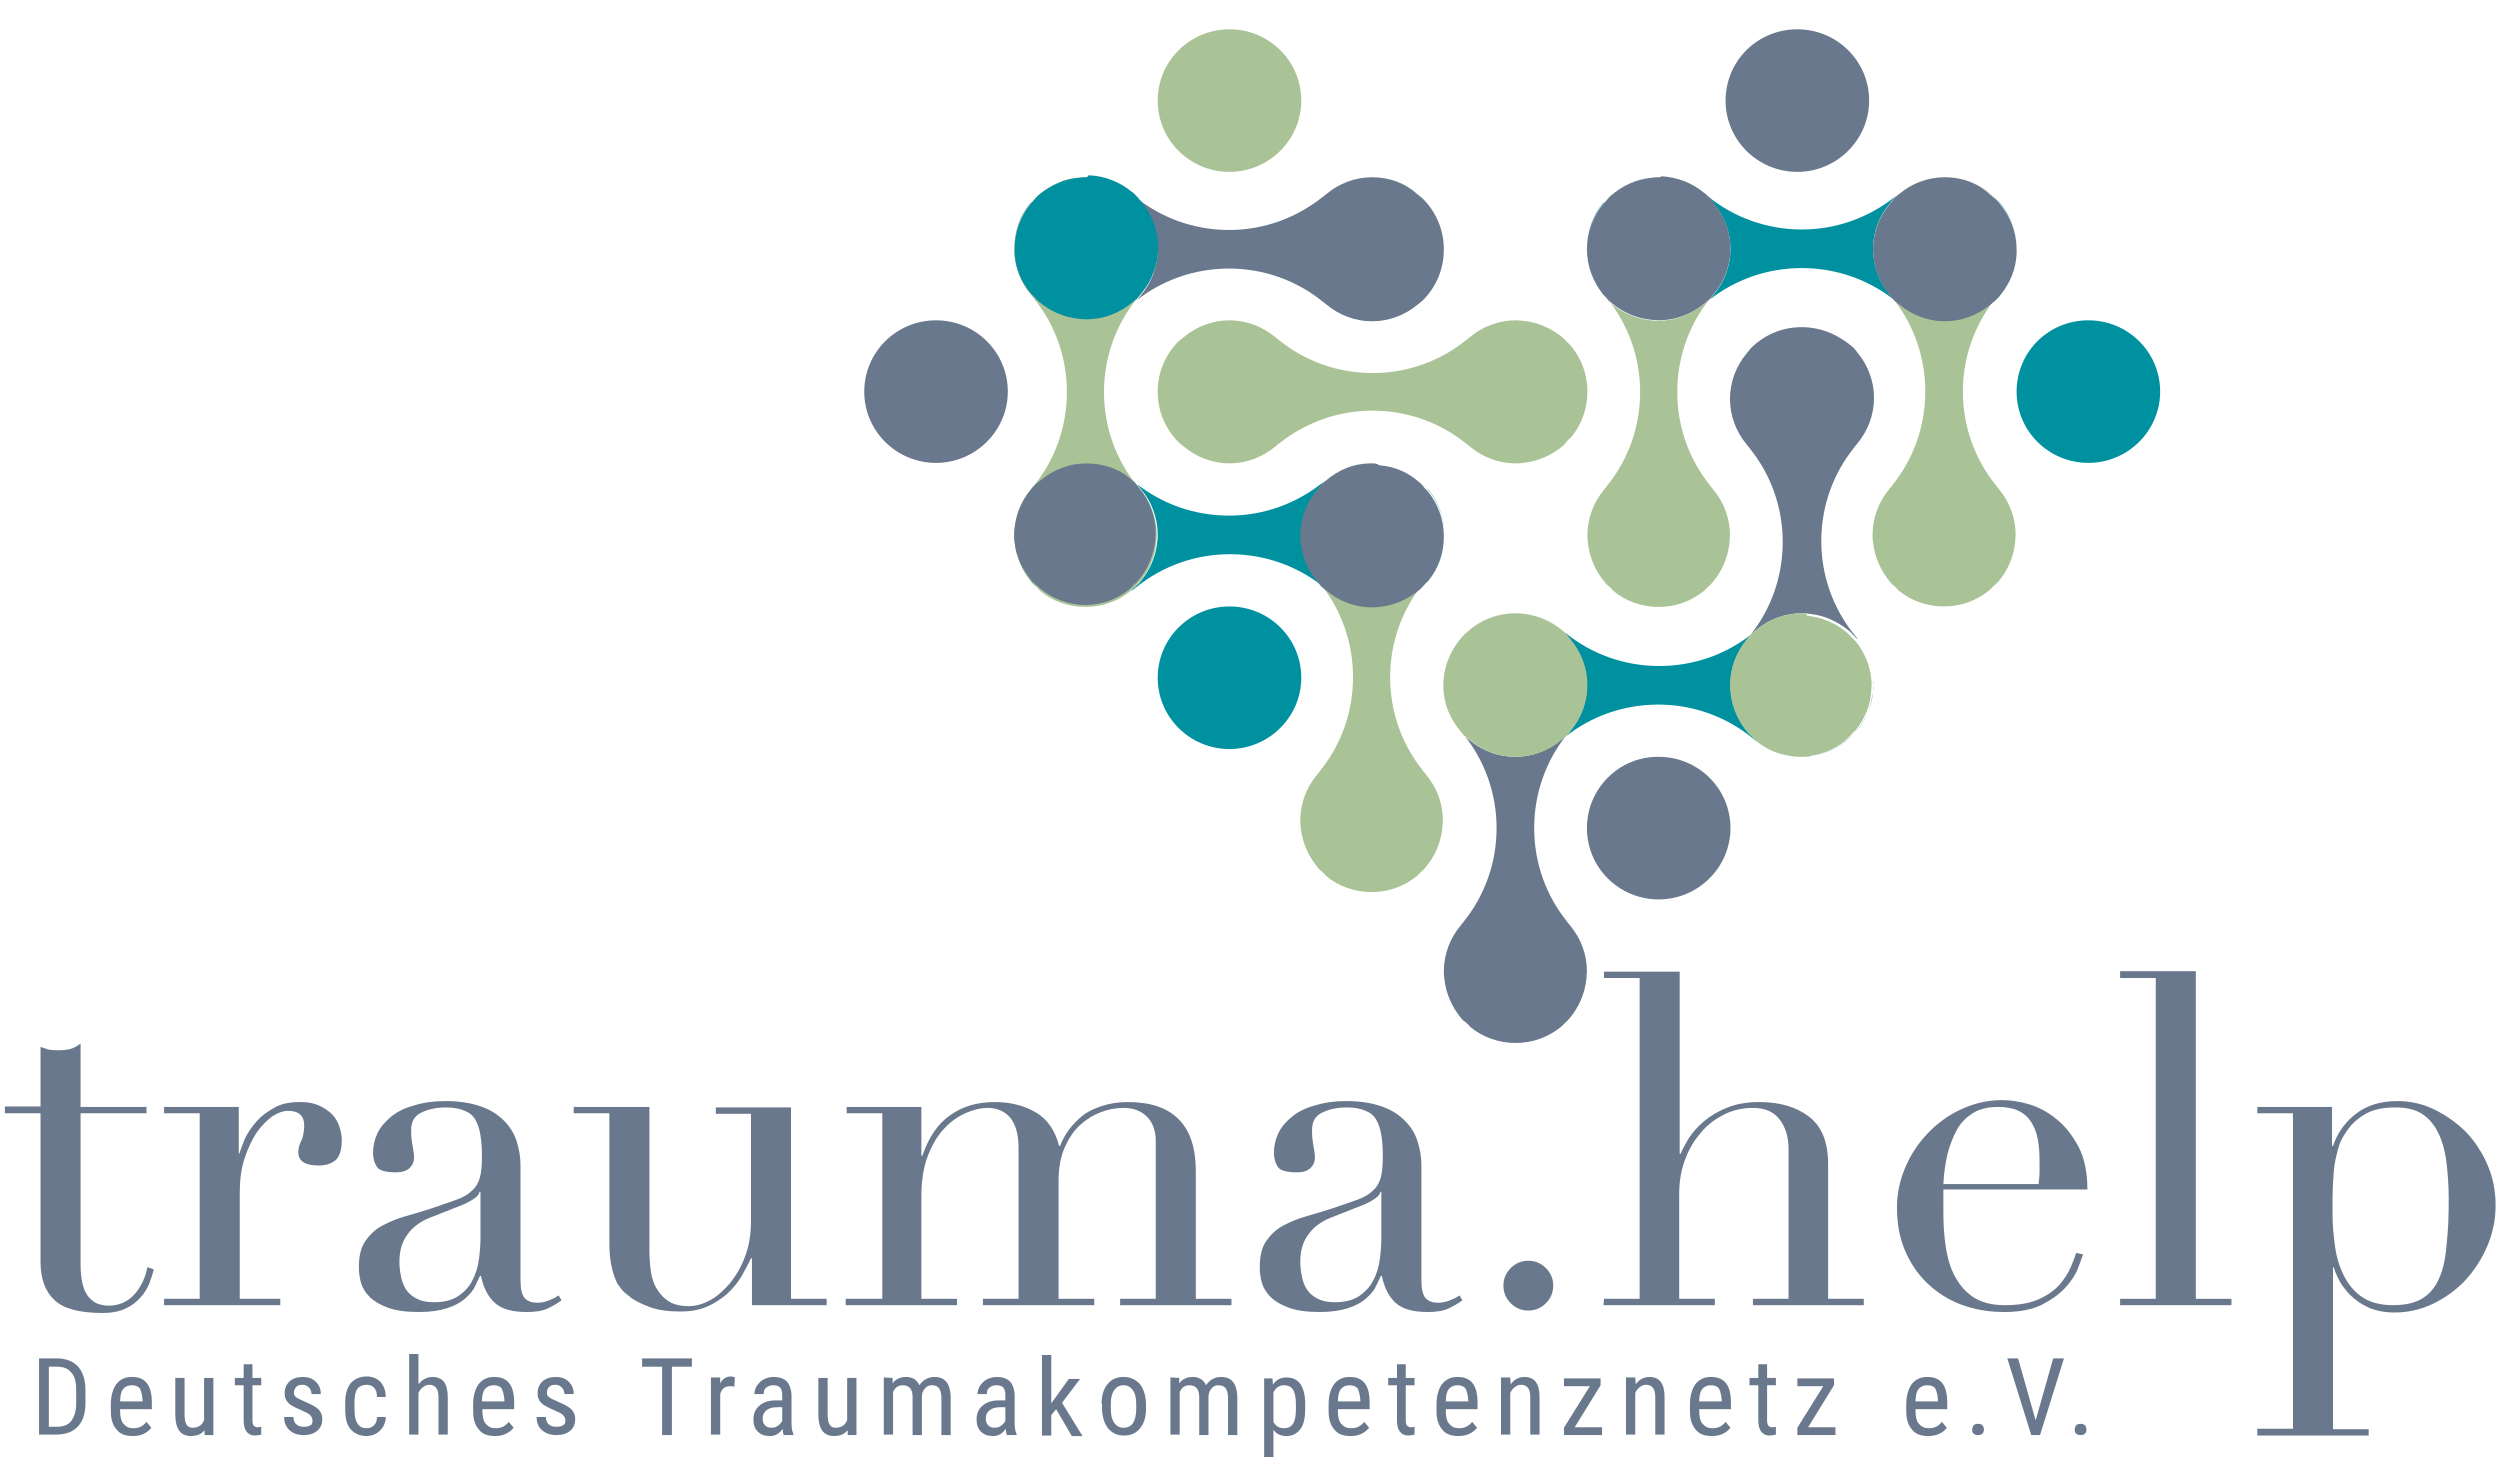 <?xml version="1.0" encoding="utf-8"?>
<!-- Generator: Adobe Illustrator 25.0.0, SVG Export Plug-In . SVG Version: 6.00 Build 0)  -->
<svg version="1.1" id="Ebene_1" xmlns="http://www.w3.org/2000/svg" xmlns:xlink="http://www.w3.org/1999/xlink" x="0px" y="0px"
	 viewBox="0 0 512 300" style="enable-background:new 0 0 512 300;" xml:space="preserve">
<style type="text/css">
	.st0{fill:#69788C;}
	.st1{fill:#AAC396;}
	.st2{fill:#0091A0;}
</style>
<g id="Wortmarke">
	<g>
		<path class="st0" d="M1,226.6h7.3v-12.2c0.5,0.2,1,0.3,1.4,0.5c0.4,0.1,1.2,0.2,2.3,0.2c0.9,0,1.8-0.1,2.5-0.3s1.4-0.6,2-1.1v13
			H30v1.3H16.5v31c0,1.8,0.2,3.2,0.5,4.3c0.3,1.1,0.8,2,1.4,2.6s1.2,1,1.9,1.2c0.7,0.2,1.3,0.3,1.9,0.3c2.2,0,4-0.8,5.4-2.4
			s2.2-3.5,2.6-5.5l1.3,0.5c-0.2,0.8-0.5,1.7-0.9,2.8c-0.4,1-1,2-1.8,2.9s-1.8,1.7-3.1,2.3c-1.3,0.6-2.8,0.9-4.7,0.9
			c-4.7,0-8.1-0.9-9.9-2.7c-1.9-1.8-2.8-4.4-2.8-7.8V228H1V226.6z"/>
		<path class="st0" d="M33.6,266h7.3v-38h-7.3v-1.3h15.3v9.6H49c0.3-0.9,0.7-2,1.2-3.2c0.6-1.2,1.4-2.4,2.4-3.5s2.2-2,3.7-2.8
			c1.4-0.8,3.1-1.1,5.2-1.1c1.5,0,2.7,0.2,3.8,0.7s2,1.1,2.7,1.8s1.2,1.6,1.5,2.5s0.5,1.9,0.5,2.8c0,2.1-0.5,3.5-1.4,4.2
			s-2.1,1-3.3,1c-2.8,0-4.2-0.9-4.2-2.7c0-0.6,0.1-1,0.2-1.4c0.1-0.3,0.3-0.7,0.4-1c0.2-0.3,0.3-0.7,0.4-1.2
			c0.1-0.4,0.2-1.1,0.2-1.9c0-2-1.1-3-3.3-3c-1,0-2.1,0.4-3.2,1.1c-1.1,0.8-2.2,1.9-3.2,3.3c-1,1.5-1.8,3.2-2.5,5.3s-1,4.4-1,7.1
			V266h8.3v1.3H33.6V266z"/>
		<path class="st0" d="M98.4,244.1h-0.2c-0.1,0.8-1.2,1.6-3.1,2.5l-7.1,2.8c-2,0.8-3.6,2-4.6,3.5c-1.1,1.5-1.6,3.3-1.6,5.5
			c0,0.9,0.1,1.9,0.3,2.9c0.2,1,0.5,1.9,1,2.7c0.5,0.8,1.2,1.4,2.1,1.9s2.1,0.8,3.6,0.8c2.1,0,3.8-0.4,5.1-1.3
			c1.3-0.9,2.3-2,2.9-3.3c0.7-1.3,1.1-2.8,1.3-4.3c0.2-1.5,0.3-3,0.3-4.2L98.4,244.1L98.4,244.1z M115,266.3
			c-0.8,0.6-1.8,1.2-2.9,1.7s-2.5,0.7-4.2,0.7c-3,0-5.2-0.6-6.6-1.9s-2.3-3.1-2.8-5.5h-0.2c-0.3,0.6-0.6,1.3-1,2.1
			c-0.4,0.9-1.1,1.7-2,2.5s-2.1,1.5-3.7,2c-1.5,0.5-3.4,0.8-5.8,0.8c-2.7,0-4.8-0.3-6.4-0.9s-2.8-1.3-3.7-2.2
			c-0.9-0.9-1.5-1.9-1.8-3s-0.4-2.1-0.4-3.1c0-2.2,0.4-4,1.3-5.3s2-2.4,3.5-3.2s3-1.4,4.7-1.9s3.5-1,5.3-1.6
			c2.1-0.7,3.8-1.3,5.2-1.8c1.4-0.5,2.4-1.1,3.2-1.9c0.8-0.7,1.3-1.6,1.6-2.7c0.3-1.1,0.4-2.6,0.4-4.5c0-1.5-0.1-2.9-0.3-4.1
			c-0.2-1.2-0.5-2.2-1-3.1c-0.5-0.9-1.2-1.5-2.2-1.9c-0.9-0.4-2.2-0.7-3.8-0.7c-2.1,0-3.8,0.4-5.2,1.1c-1.4,0.7-2,1.9-2,3.6
			c0,1.1,0.1,2.1,0.3,3.2c0.2,1,0.3,1.8,0.3,2.3c0,0.9-0.3,1.6-0.9,2.2c-0.6,0.6-1.6,0.9-2.8,0.9c-2.1,0-3.4-0.4-3.9-1.1
			c-0.5-0.8-0.8-1.7-0.8-2.9c0-1.4,0.3-2.7,0.9-4s1.6-2.4,2.8-3.4c1.2-1,2.8-1.8,4.7-2.3c1.9-0.6,4-0.9,6.4-0.9
			c2.9,0,5.3,0.4,7.3,1.1c2,0.7,3.5,1.7,4.7,2.9s2.1,2.6,2.6,4.2c0.5,1.6,0.8,3.2,0.8,4.9v23.6c0,1.8,0.3,3.1,0.9,3.7
			s1.4,0.9,2.5,0.9c0.7,0,1.4-0.1,2.2-0.4c0.8-0.3,1.5-0.6,2.2-1.1L115,266.3z"/>
		<path class="st0" d="M169.3,267.3H154v-9.6h-0.2c-0.6,1.3-1.3,2.5-2,3.8c-0.8,1.3-1.8,2.5-2.9,3.5c-1.2,1-2.5,1.9-4.1,2.6
			s-3.4,1-5.5,1c-2.5,0-4.6-0.3-6.2-0.9c-1.6-0.6-2.8-1.2-3.7-1.8c-0.4-0.3-0.9-0.7-1.5-1.2c-0.5-0.5-1-1.1-1.5-1.9
			c-0.4-0.8-0.8-1.9-1.1-3.2c-0.3-1.3-0.5-2.9-0.5-4.8V228h-7.3v-1.3H133v29.1c0,1.6,0.1,3.2,0.3,4.6s0.6,2.6,1.3,3.7
			c0.6,1,1.5,1.9,2.5,2.5s2.3,0.9,4,0.9c1.4,0,2.8-0.4,4.3-1.2c1.5-0.8,2.8-2,4.1-3.5c1.2-1.5,2.3-3.3,3.1-5.5
			c0.8-2.1,1.2-4.5,1.2-7.2v-22h-7.2v-1.3H162V266h7.3V267.3z"/>
		<path class="st0" d="M173.4,266h7.3v-38h-7.3v-1.3h15.3v10h0.2c1.3-3.8,3.2-6.6,5.7-8.3c2.5-1.8,5.5-2.7,9.1-2.7
			c3.2,0,6,0.7,8.4,2.1c2.4,1.4,4,3.7,4.8,6.9h0.2c0.4-1.1,1-2.2,1.8-3.3s1.7-2,2.8-2.9s2.5-1.5,4-2s3.3-0.8,5.3-0.8
			c9.2,0,13.9,4.7,13.9,14.1V266h7.3v1.3h-22.8V266h7.3v-32.3c0-2.1-0.6-3.8-1.8-5s-2.8-1.8-4.8-1.8c-1.6,0-3.2,0.3-4.7,0.9
			c-1.6,0.6-3,1.5-4.3,2.7s-2.3,2.8-3.1,4.6c-0.8,1.9-1.2,4.1-1.2,6.6V266h7.3v1.3h-22.8V266h7.3v-30.9c0-2.8-0.6-4.8-1.7-6.2
			c-1.1-1.3-2.7-2-4.6-2c-1.3,0-2.8,0.3-4.4,1c-1.6,0.7-3.1,1.7-4.4,3.1c-1.4,1.4-2.5,3.3-3.4,5.5c-0.9,2.3-1.4,5.1-1.4,8.3V266h7.3
			v1.3h-22.8V266H173.4z"/>
		<path class="st0" d="M282.9,244.1h-0.2c-0.1,0.8-1.2,1.6-3.1,2.5l-7.1,2.8c-2,0.8-3.6,2-4.6,3.5c-1.1,1.5-1.6,3.3-1.6,5.5
			c0,0.9,0.1,1.9,0.3,2.9c0.2,1,0.5,1.9,1,2.7c0.5,0.8,1.2,1.4,2.1,1.9s2.1,0.8,3.6,0.8c2.1,0,3.8-0.4,5.1-1.3
			c1.3-0.9,2.3-2,2.9-3.3c0.7-1.3,1.1-2.8,1.3-4.3c0.2-1.5,0.3-3,0.3-4.2L282.9,244.1L282.9,244.1z M299.5,266.3
			c-0.8,0.6-1.8,1.2-2.9,1.7s-2.5,0.7-4.2,0.7c-3,0-5.2-0.6-6.6-1.9s-2.3-3.1-2.8-5.5h-0.2c-0.3,0.6-0.6,1.3-1,2.1
			c-0.4,0.9-1.1,1.7-2,2.5s-2.1,1.5-3.7,2c-1.5,0.5-3.5,0.8-5.8,0.8c-2.7,0-4.8-0.3-6.4-0.9s-2.8-1.3-3.7-2.2
			c-0.9-0.9-1.5-1.9-1.8-3s-0.4-2.1-0.4-3.1c0-2.2,0.4-4,1.3-5.3s2-2.4,3.5-3.2s3-1.4,4.7-1.9s3.5-1,5.3-1.6
			c2.1-0.7,3.8-1.3,5.2-1.8c1.4-0.5,2.4-1.1,3.2-1.9c0.8-0.7,1.3-1.6,1.6-2.7c0.3-1.1,0.4-2.6,0.4-4.5c0-1.5-0.1-2.9-0.3-4.1
			c-0.2-1.2-0.5-2.2-1-3.1c-0.5-0.9-1.2-1.5-2.2-1.9c-0.9-0.4-2.2-0.7-3.8-0.7c-2.1,0-3.8,0.4-5.2,1.1c-1.4,0.7-2,1.9-2,3.6
			c0,1.1,0.1,2.1,0.3,3.2c0.2,1,0.3,1.8,0.3,2.3c0,0.9-0.3,1.6-0.9,2.2c-0.6,0.6-1.5,0.9-2.8,0.9c-2.1,0-3.4-0.4-3.9-1.1
			c-0.5-0.8-0.8-1.7-0.8-2.9c0-1.4,0.3-2.7,0.9-4s1.6-2.4,2.8-3.4c1.2-1,2.8-1.8,4.7-2.3c1.9-0.6,4-0.9,6.4-0.9
			c2.9,0,5.3,0.4,7.3,1.1c2,0.7,3.5,1.7,4.7,2.9s2.1,2.6,2.6,4.2c0.5,1.6,0.8,3.2,0.8,4.9v23.6c0,1.8,0.3,3.1,0.9,3.7
			s1.4,0.9,2.5,0.9c0.7,0,1.4-0.1,2.2-0.4c0.8-0.3,1.5-0.6,2.2-1.1L299.5,266.3z"/>
		<path class="st0" d="M307.9,263.3c0-1.4,0.5-2.6,1.5-3.6s2.2-1.5,3.6-1.5s2.6,0.5,3.6,1.5s1.5,2.2,1.5,3.6s-0.5,2.6-1.5,3.6
			s-2.2,1.5-3.6,1.5s-2.6-0.5-3.6-1.5S307.9,264.7,307.9,263.3"/>
		<path class="st0" d="M328.5,266h7.3v-65.7h-7.3V199H344v37.3h0.2c0.3-0.8,0.9-1.9,1.6-3.1c0.8-1.2,1.8-2.4,3.1-3.5
			c1.3-1.1,2.9-2.1,4.7-2.8c1.9-0.8,4.1-1.2,6.7-1.2c4.2,0,7.6,1,10.2,3s3.9,5.2,3.9,9.7V266h7.3v1.3H359V266h7.3v-30.6
			c0-2.5-0.6-4.5-1.8-6.1c-1.2-1.6-3-2.4-5.5-2.4c-2,0-4,0.4-5.8,1.3c-1.8,0.9-3.5,2.1-4.8,3.7c-1.4,1.6-2.5,3.4-3.3,5.6
			c-0.8,2.1-1.2,4.5-1.2,7V266h7.3v1.3h-22.8L328.5,266L328.5,266z"/>
		<path class="st0" d="M417.5,242.5c0.1-0.9,0.2-1.7,0.2-2.5v-2.4c0-2.1-0.2-3.9-0.6-5.3c-0.4-1.4-1-2.5-1.7-3.3s-1.6-1.4-2.7-1.8
			c-1-0.3-2.2-0.5-3.4-0.5c-2.2,0-3.9,0.4-5.3,1.3c-1.4,0.9-2.5,2-3.3,3.5s-1.4,3.1-1.9,5c-0.4,1.9-0.7,3.9-0.8,6H417.5z M398,243.8
			c0,0.6,0,1.3,0,1.9c0,0.7,0,1.5,0,2.5c0,2.1,0.1,4.3,0.4,6.5c0.3,2.3,0.8,4.3,1.7,6.2c0.9,1.8,2.1,3.4,3.8,4.6
			c1.7,1.2,3.9,1.8,6.7,1.8c2.8,0,5.1-0.4,6.9-1.2c1.8-0.8,3.2-1.8,4.3-3c1-1.2,1.8-2.4,2.3-3.6s0.9-2.2,1.1-2.9l1.4,0.3
			c-0.2,0.7-0.6,1.7-1.1,3s-1.4,2.6-2.6,3.9s-2.8,2.4-4.7,3.4c-2,1-4.6,1.5-7.7,1.5c-3.2,0-6.1-0.5-8.8-1.5c-2.7-1-5-2.5-7-4.4
			s-3.5-4.2-4.6-6.8c-1.1-2.6-1.6-5.5-1.6-8.8c0-2.8,0.6-5.5,1.7-8.1s2.6-4.9,4.6-7c1.9-2,4.2-3.7,6.8-4.9c2.6-1.2,5.4-1.9,8.4-1.9
			c1.8,0,3.7,0.3,5.7,0.9c2,0.6,3.9,1.7,5.6,3.1c1.7,1.4,3.2,3.3,4.4,5.6c1.2,2.3,1.8,5.3,1.8,8.7H398V243.8z"/>
		<polygon class="st0" points="434.2,266 441.5,266 441.5,200.3 434.2,200.3 434.2,198.9 449.7,198.9 449.7,266 457,266 457,267.3 
			434.2,267.3 		"/>
		<g>
			<path class="st0" d="M501.5,245.6c0-2.9-0.2-5.5-0.5-7.8s-0.9-4.3-1.7-5.9c-0.8-1.6-1.9-2.9-3.3-3.8c-1.4-0.9-3.2-1.3-5.5-1.3
				s-4.3,0.4-5.8,1.2s-2.8,1.9-3.7,3.1c-0.7,0.9-1.2,1.8-1.7,2.8c-0.4,1-0.7,2.2-1,3.6c-0.3,1.4-0.4,3-0.5,4.8s-0.1,3.9-0.1,6.4
				c0,2.1,0.2,4.2,0.5,6.5c0.3,2.2,0.9,4.2,1.8,6s2.1,3.3,3.7,4.4s3.7,1.7,6.4,1.7c2.6,0,4.7-0.5,6.2-1.5s2.7-2.5,3.4-4.4
				c0.8-1.9,1.2-4.2,1.4-6.9C501.4,251.9,501.5,248.9,501.5,245.6 M462.3,292.6h7.3V228h-7.3v-1.3h15.3v8h0.2
				c0.9-2.7,2.5-4.9,4.7-6.6c2.2-1.7,5-2.6,8.5-2.6c2.7,0,5.3,0.6,7.7,1.8c2.4,1.2,4.5,2.7,6.4,4.6c1.8,1.9,3.3,4.2,4.4,6.8
				s1.6,5.3,1.6,8.2s-0.6,5.7-1.7,8.3c-1.1,2.6-2.6,4.9-4.5,7c-1.9,2-4.1,3.6-6.6,4.8c-2.5,1.2-5.1,1.8-7.9,1.8
				c-2.1,0-4-0.4-5.5-1.1s-2.7-1.6-3.7-2.6c-0.9-1-1.7-2-2.2-3s-0.9-1.9-1-2.5h-0.2v33.1h7.3v1.3h-22.8L462.3,292.6L462.3,292.6z"/>
		</g>
		<g>
			<path class="st0" d="M8,293.9v-15.7h3.7c1.8,0,3.3,0.6,4.3,1.7s1.5,2.8,1.5,4.8v2.6c0,2.1-0.5,3.7-1.5,4.8s-2.5,1.7-4.5,1.7H8
				V293.9z M10,279.9v12.3h1.6c1.4,0,2.4-0.4,3-1.2c0.6-0.8,1-2,1-3.5v-2.8c0-1.7-0.3-2.9-1-3.6c-0.6-0.8-1.6-1.2-2.9-1.2L10,279.9
				L10,279.9z"/>
			<path class="st0" d="M27.2,294.1c-1.5,0-2.6-0.4-3.3-1.3c-0.8-0.9-1.2-2.1-1.2-3.8v-1.4c0-1.7,0.4-3.1,1.1-4.1
				c0.8-1,1.8-1.5,3.2-1.5c1.4,0,2.4,0.4,3.1,1.3s1,2.2,1,4.1v1.2h-6.5v0.3c0,1.2,0.2,2.2,0.7,2.7c0.5,0.6,1.1,0.9,2,0.9
				c0.6,0,1.1-0.1,1.5-0.3c0.4-0.2,0.8-0.5,1.2-1l1,1.2C30.1,293.5,28.9,294.1,27.2,294.1z M27,283.7c-0.8,0-1.4,0.3-1.8,0.8
				s-0.6,1.4-0.6,2.5h4.6v-0.3c-0.1-1.1-0.3-1.9-0.6-2.4C28.2,283.9,27.7,283.7,27,283.7z"/>
			<path class="st0" d="M41.9,292.9c-0.6,0.8-1.6,1.2-2.8,1.2c-1.1,0-1.9-0.4-2.4-1.1s-0.8-1.8-0.8-3.2v-7.6h1.9v7.5
				c0,1.8,0.5,2.7,1.6,2.7c1.2,0,2-0.5,2.4-1.6v-8.6h1.9v11.7h-1.8L41.9,292.9z"/>
			<path class="st0" d="M51.7,279.4v2.8h1.8v1.5h-1.8v7.2c0,0.5,0.1,0.8,0.2,1c0.2,0.2,0.4,0.4,0.8,0.4c0.3,0,0.5,0,0.8-0.1v1.6
				c-0.4,0.1-0.9,0.2-1.3,0.2c-0.8,0-1.3-0.3-1.7-0.8s-0.6-1.3-0.6-2.3v-7.2h-1.8v-1.5h1.8v-2.8L51.7,279.4L51.7,279.4z"/>
			<path class="st0" d="M64,290.9c0-0.4-0.2-0.8-0.5-1.1c-0.3-0.3-0.9-0.6-1.8-1c-1-0.4-1.7-0.8-2.2-1.1c-0.4-0.3-0.7-0.6-0.9-1
				s-0.3-0.8-0.3-1.4c0-0.9,0.3-1.7,1-2.4c0.7-0.6,1.6-0.9,2.7-0.9c1.1,0,2,0.3,2.7,1s1,1.5,1,2.5h-1.9c0-0.5-0.2-1-0.5-1.3
				c-0.4-0.4-0.8-0.6-1.3-0.6c-0.6,0-1,0.1-1.3,0.4s-0.5,0.7-0.5,1.2c0,0.4,0.1,0.7,0.4,0.9c0.2,0.2,0.8,0.5,1.7,0.9
				c1.4,0.6,2.4,1.1,2.9,1.6s0.8,1.2,0.8,2c0,1-0.3,1.8-1,2.4s-1.6,0.9-2.8,0.9s-2.2-0.3-2.9-1c-0.8-0.7-1.1-1.6-1.1-2.7h1.9
				c0,0.6,0.2,1.2,0.6,1.5c0.4,0.4,0.9,0.5,1.6,0.5c0.6,0,1.1-0.1,1.4-0.4C63.9,291.8,64,291.4,64,290.9z"/>
			<path class="st0" d="M75.1,292.5c0.6,0,1.1-0.2,1.5-0.6s0.6-0.9,0.6-1.7H79c0,1.1-0.4,2-1.2,2.8c-0.7,0.7-1.7,1.1-2.7,1.1
				c-1.4,0-2.5-0.5-3.3-1.4s-1.1-2.3-1.1-4.1v-1.3c0-1.8,0.4-3.1,1.1-4c0.8-0.9,1.9-1.4,3.3-1.4c1.2,0,2.1,0.4,2.8,1.1
				c0.7,0.8,1.1,1.8,1.1,3.1h-1.8c0-0.9-0.2-1.5-0.6-1.9s-0.9-0.6-1.5-0.6c-0.8,0-1.5,0.3-1.9,0.8c-0.4,0.6-0.6,1.5-0.6,2.7v1.5
				c0,1.4,0.2,2.3,0.6,2.9C73.6,292.2,74.2,292.5,75.1,292.5z"/>
			<path class="st0" d="M85.8,283.4c0.7-0.9,1.7-1.4,2.8-1.4c2.1,0,3.1,1.4,3.1,4.1v7.7h-1.9v-7.7c0-0.9-0.2-1.6-0.5-1.9
				c-0.3-0.4-0.8-0.6-1.4-0.6c-0.5,0-0.9,0.2-1.3,0.5s-0.7,0.7-0.9,1.2v8.5h-1.9v-16.5h1.9v6.1H85.8z"/>
			<path class="st0" d="M101.4,294.1c-1.5,0-2.6-0.4-3.3-1.3c-0.8-0.9-1.2-2.1-1.2-3.8v-1.4c0-1.7,0.4-3.1,1.1-4.1
				c0.8-1,1.8-1.5,3.2-1.5c1.4,0,2.4,0.4,3.1,1.3s1,2.2,1,4.1v1.2h-6.5v0.3c0,1.2,0.2,2.2,0.7,2.7c0.5,0.6,1.1,0.9,2,0.9
				c0.6,0,1.1-0.1,1.5-0.3c0.4-0.2,0.8-0.5,1.2-1l1,1.2C104.3,293.5,103,294.1,101.4,294.1z M101.1,283.7c-0.8,0-1.4,0.3-1.8,0.8
				s-0.6,1.4-0.6,2.5h4.6v-0.3c-0.1-1.1-0.3-1.9-0.6-2.4C102.4,283.9,101.8,283.7,101.1,283.7z"/>
			<path class="st0" d="M115.8,290.9c0-0.4-0.2-0.8-0.5-1.1c-0.3-0.3-0.9-0.6-1.8-1c-1-0.4-1.7-0.8-2.2-1.1c-0.4-0.3-0.7-0.6-0.9-1
				c-0.2-0.4-0.3-0.8-0.3-1.4c0-0.9,0.3-1.7,1-2.4c0.7-0.6,1.6-0.9,2.7-0.9s2,0.3,2.7,1s1,1.5,1,2.5h-1.9c0-0.5-0.2-1-0.5-1.3
				c-0.4-0.4-0.8-0.6-1.3-0.6c-0.6,0-1,0.1-1.3,0.4s-0.5,0.7-0.5,1.2c0,0.4,0.1,0.7,0.4,0.9c0.2,0.2,0.8,0.5,1.7,0.9
				c1.4,0.6,2.4,1.1,2.9,1.6s0.8,1.2,0.8,2c0,1-0.3,1.8-1,2.4s-1.6,0.9-2.8,0.9c-1.2,0-2.2-0.3-3-1s-1.1-1.6-1.1-2.7h1.9
				c0,0.6,0.2,1.2,0.6,1.5c0.4,0.4,0.9,0.5,1.6,0.5c0.6,0,1.1-0.1,1.4-0.4C115.6,291.8,115.8,291.4,115.8,290.9z"/>
			<path class="st0" d="M141.7,279.9h-4.1v14h-2v-14h-4.1v-1.7h10.2L141.7,279.9L141.7,279.9z"/>
			<path class="st0" d="M150.4,284c-0.3-0.1-0.6-0.1-0.9-0.1c-1,0-1.7,0.5-2,1.6v8.3h-1.9v-11.7h1.9v1.2c0.5-0.9,1.2-1.4,2.2-1.4
				c0.3,0,0.6,0.1,0.8,0.2L150.4,284z"/>
			<path class="st0" d="M160.5,293.9c-0.1-0.3-0.2-0.7-0.2-1.3c-0.7,1-1.5,1.5-2.6,1.5s-1.9-0.3-2.5-0.9s-0.9-1.4-0.9-2.5
				c0-1.2,0.4-2.1,1.2-2.8c0.8-0.7,1.9-1.1,3.3-1.1h1.4v-1.2c0-0.7-0.2-1.2-0.5-1.5s-0.8-0.4-1.4-0.4c-0.6,0-1,0.2-1.4,0.5
				s-0.5,0.8-0.5,1.3h-1.9c0-0.6,0.2-1.2,0.5-1.7c0.4-0.5,0.8-1,1.4-1.3c0.6-0.3,1.3-0.5,2-0.5c1.2,0,2.1,0.3,2.7,0.9
				c0.6,0.6,0.9,1.5,1,2.6v5.9c0,0.9,0.1,1.7,0.4,2.3v0.2H160.5z M158,292.4c0.5,0,0.9-0.1,1.3-0.4c0.4-0.3,0.7-0.6,0.9-1v-2.8h-1.1
				c-0.9,0-1.6,0.2-2.1,0.6s-0.8,0.9-0.8,1.6s0.1,1.1,0.4,1.4C156.9,292.2,157.3,292.4,158,292.4z"/>
			<path class="st0" d="M173.6,292.9c-0.6,0.8-1.6,1.2-2.8,1.2c-1.1,0-1.9-0.4-2.4-1.1s-0.8-1.8-0.8-3.2v-7.6h1.9v7.5
				c0,1.8,0.5,2.7,1.6,2.7c1.2,0,2-0.5,2.4-1.6v-8.6h1.9v11.7h-1.8L173.6,292.9z"/>
			<path class="st0" d="M182.8,282.2v1.1c0.7-0.9,1.6-1.3,2.8-1.3c1.3,0,2.2,0.6,2.7,1.7c0.7-1.1,1.8-1.7,3.1-1.7
				c2.1,0,3.2,1.3,3.3,4v7.9h-1.9v-7.7c0-0.8-0.2-1.5-0.5-1.9s-0.8-0.6-1.5-0.6c-0.6,0-1,0.2-1.4,0.7c-0.4,0.4-0.6,1-0.6,1.7v7.8
				h-1.9v-7.8c0-1.6-0.7-2.4-2-2.4c-1,0-1.6,0.5-2,1.4v8.7H181v-11.7L182.8,282.2L182.8,282.2z"/>
			<path class="st0" d="M206.2,293.9c-0.1-0.3-0.2-0.7-0.2-1.3c-0.7,1-1.5,1.5-2.6,1.5s-1.9-0.3-2.5-0.9s-0.9-1.4-0.9-2.5
				c0-1.2,0.4-2.1,1.2-2.8c0.8-0.7,1.9-1.1,3.3-1.1h1.4v-1.2c0-0.7-0.2-1.2-0.5-1.5s-0.8-0.4-1.4-0.4c-0.6,0-1,0.2-1.4,0.5
				s-0.5,0.8-0.5,1.3h-1.9c0-0.6,0.2-1.2,0.5-1.7c0.4-0.5,0.8-1,1.4-1.3c0.6-0.3,1.3-0.5,2-0.5c1.2,0,2.1,0.3,2.7,0.9
				c0.6,0.6,0.9,1.5,1,2.6v5.9c0,0.9,0.1,1.7,0.4,2.3v0.2H206.2z M203.7,292.4c0.5,0,0.9-0.1,1.3-0.4c0.4-0.3,0.7-0.6,0.9-1v-2.8
				h-1.1c-0.9,0-1.6,0.2-2.1,0.6s-0.8,0.9-0.8,1.6s0.1,1.1,0.4,1.4C202.6,292.2,203,292.4,203.7,292.4z"/>
			<path class="st0" d="M216.3,288.6l-1,1.2v4.2h-1.9v-16.5h1.9v9.9l3.6-5h2.3l-3.7,4.9l4.2,6.8h-2.2L216.3,288.6z"/>
			<path class="st0" d="M225.6,287.5c0-1.7,0.4-3,1.2-4s1.9-1.5,3.3-1.5c1.4,0,2.4,0.5,3.3,1.4c0.8,1,1.2,2.3,1.3,3.9v1.2
				c0,1.7-0.4,3-1.2,4s-1.9,1.5-3.3,1.5c-1.4,0-2.4-0.5-3.2-1.4c-0.8-1-1.2-2.2-1.3-3.9v-1.2H225.6z M227.5,288.6
				c0,1.2,0.2,2.1,0.7,2.8c0.5,0.7,1.1,1,1.9,1c1.7,0,2.5-1.2,2.6-3.6v-1.3c0-1.2-0.2-2.1-0.7-2.8c-0.5-0.7-1.1-1-1.9-1
				c-0.8,0-1.4,0.3-1.9,1s-0.7,1.6-0.7,2.8L227.5,288.6L227.5,288.6z"/>
			<path class="st0" d="M241.5,282.2v1.1c0.7-0.9,1.6-1.3,2.8-1.3c1.3,0,2.2,0.6,2.7,1.7c0.7-1.1,1.8-1.7,3.1-1.7
				c2.1,0,3.2,1.3,3.3,4v7.9h-1.9v-7.7c0-0.8-0.2-1.5-0.5-1.9s-0.8-0.6-1.5-0.6c-0.6,0-1,0.2-1.4,0.7c-0.4,0.4-0.6,1-0.6,1.7v7.8
				h-1.9v-7.8c0-1.6-0.7-2.4-2-2.4c-1,0-1.6,0.5-2,1.4v8.7h-1.9v-11.7L241.5,282.2L241.5,282.2z"/>
			<path class="st0" d="M267.3,288.6c0,1.8-0.3,3.2-1,4.1s-1.6,1.4-2.8,1.4c-1.2,0-2.1-0.4-2.7-1.3v5.6h-1.9v-16.1h1.7l0.1,1.3
				c0.6-1,1.6-1.5,2.7-1.5c1.3,0,2.2,0.4,2.9,1.3c0.6,0.9,1,2.2,1,4L267.3,288.6L267.3,288.6z M265.4,287.5c0-1.3-0.2-2.3-0.6-2.9
				s-1-0.9-1.9-0.9s-1.6,0.5-2.1,1.4v6.1c0.5,0.9,1.2,1.3,2.1,1.3s1.5-0.3,1.9-0.9s0.6-1.6,0.6-2.8V287.5z"/>
			<path class="st0" d="M276.6,294.1c-1.5,0-2.6-0.4-3.3-1.3c-0.8-0.9-1.2-2.1-1.2-3.8v-1.4c0-1.7,0.4-3.1,1.1-4.1
				c0.8-1,1.8-1.5,3.2-1.5c1.4,0,2.4,0.4,3.1,1.3s1,2.2,1,4.1v1.2H274v0.3c0,1.2,0.2,2.2,0.7,2.7c0.5,0.6,1.1,0.9,2,0.9
				c0.6,0,1.1-0.1,1.5-0.3c0.4-0.2,0.8-0.5,1.2-1l1,1.2C279.5,293.5,278.3,294.1,276.6,294.1z M276.4,283.7c-0.8,0-1.4,0.3-1.8,0.8
				s-0.6,1.4-0.6,2.5h4.6v-0.3c-0.1-1.1-0.3-1.9-0.6-2.4C277.6,283.9,277.1,283.7,276.4,283.7z"/>
			<path class="st0" d="M287.9,279.4v2.8h1.8v1.5h-1.8v7.2c0,0.5,0.1,0.8,0.2,1c0.2,0.2,0.4,0.4,0.8,0.4c0.3,0,0.5,0,0.8-0.1v1.6
				c-0.4,0.1-0.9,0.2-1.3,0.2c-0.8,0-1.3-0.3-1.7-0.8c-0.4-0.5-0.6-1.3-0.6-2.3v-7.2h-1.8v-1.5h1.8v-2.8L287.9,279.4L287.9,279.4z"
				/>
			<path class="st0" d="M298.7,294.1c-1.5,0-2.6-0.4-3.3-1.3c-0.8-0.9-1.2-2.1-1.2-3.8v-1.4c0-1.7,0.4-3.1,1.1-4.1
				c0.8-1,1.8-1.5,3.2-1.5c1.4,0,2.4,0.4,3.1,1.3s1,2.2,1,4.1v1.2h-6.5v0.3c0,1.2,0.2,2.2,0.7,2.7c0.5,0.6,1.1,0.9,2,0.9
				c0.6,0,1.1-0.1,1.5-0.3c0.4-0.2,0.8-0.5,1.2-1l1,1.2C301.6,293.5,300.4,294.1,298.7,294.1z M298.5,283.7c-0.8,0-1.4,0.3-1.8,0.8
				s-0.6,1.4-0.6,2.5h4.6v-0.3c-0.1-1.1-0.3-1.9-0.6-2.4C299.7,283.9,299.2,283.7,298.5,283.7z"/>
			<path class="st0" d="M309.3,282.2l0.1,1.3c0.7-1,1.7-1.5,2.8-1.5c2.1,0,3.1,1.4,3.1,4.1v7.7h-1.9v-7.7c0-0.9-0.2-1.6-0.5-1.9
				c-0.3-0.4-0.8-0.6-1.4-0.6c-0.5,0-0.9,0.2-1.3,0.5s-0.7,0.7-0.9,1.2v8.5h-1.9v-11.7h1.9V282.2z"/>
			<path class="st0" d="M322.5,292.3h5.6v1.6h-7.8v-1.5l5.3-8.5h-5.3v-1.6h7.5v1.4L322.5,292.3z"/>
			<path class="st0" d="M334.9,282.2l0.1,1.3c0.7-1,1.7-1.5,2.8-1.5c2.1,0,3.1,1.4,3.1,4.1v7.7H339v-7.7c0-0.9-0.2-1.6-0.5-1.9
				c-0.3-0.4-0.8-0.6-1.4-0.6c-0.5,0-0.9,0.2-1.3,0.5s-0.7,0.7-0.9,1.2v8.5H333v-11.7h1.9V282.2z"/>
			<path class="st0" d="M350.6,294.1c-1.5,0-2.6-0.4-3.3-1.3c-0.8-0.9-1.2-2.1-1.2-3.8v-1.4c0-1.7,0.4-3.1,1.1-4.1
				c0.8-1,1.8-1.5,3.2-1.5c1.4,0,2.4,0.4,3.1,1.3s1,2.2,1,4.1v1.2H348v0.3c0,1.2,0.2,2.2,0.7,2.7c0.5,0.6,1.1,0.9,2,0.9
				c0.6,0,1.1-0.1,1.5-0.3c0.4-0.2,0.8-0.5,1.2-1l1,1.2C353.5,293.5,352.3,294.1,350.6,294.1z M350.4,283.7c-0.8,0-1.4,0.3-1.8,0.8
				s-0.6,1.4-0.6,2.5h4.6v-0.3c-0.1-1.1-0.3-1.9-0.6-2.4C351.6,283.9,351.1,283.7,350.4,283.7z"/>
			<path class="st0" d="M361.9,279.4v2.8h1.8v1.5h-1.8v7.2c0,0.5,0.1,0.8,0.2,1c0.2,0.2,0.4,0.4,0.8,0.4c0.3,0,0.5,0,0.8-0.1v1.6
				c-0.4,0.1-0.9,0.2-1.3,0.2c-0.8,0-1.3-0.3-1.7-0.8c-0.4-0.5-0.6-1.3-0.6-2.3v-7.2h-1.8v-1.5h1.8v-2.8L361.9,279.4L361.9,279.4z"
				/>
			<path class="st0" d="M370.3,292.3h5.6v1.6h-7.8v-1.5l5.3-8.5h-5.3v-1.6h7.5v1.4L370.3,292.3z"/>
			<path class="st0" d="M394.9,294.1c-1.5,0-2.6-0.4-3.3-1.3c-0.8-0.9-1.2-2.1-1.2-3.8v-1.4c0-1.7,0.4-3.1,1.1-4.1
				c0.8-1,1.8-1.5,3.2-1.5c1.4,0,2.4,0.4,3.1,1.3s1,2.2,1,4.1v1.2h-6.5v0.3c0,1.2,0.2,2.2,0.7,2.7c0.5,0.6,1.1,0.9,2,0.9
				c0.6,0,1.1-0.1,1.5-0.3c0.4-0.2,0.8-0.5,1.2-1l1,1.2C397.9,293.5,396.6,294.1,394.9,294.1z M394.7,283.7c-0.8,0-1.4,0.3-1.8,0.8
				s-0.6,1.4-0.6,2.5h4.6v-0.3c-0.1-1.1-0.3-1.9-0.6-2.4C396,283.9,395.4,283.7,394.7,283.7z"/>
			<path class="st0" d="M403.9,292.8c0-0.3,0.1-0.6,0.3-0.9c0.2-0.2,0.5-0.3,0.9-0.3s0.7,0.1,0.9,0.3c0.2,0.2,0.3,0.5,0.3,0.9
				c0,0.3-0.1,0.6-0.3,0.8c-0.2,0.2-0.5,0.3-0.9,0.3s-0.7-0.1-0.9-0.3C404,293.5,403.9,293.2,403.9,292.8z"/>
			<path class="st0" d="M416.9,290.9l3.6-12.7h2.2l-4.9,15.7H416l-4.9-15.7h2.2L416.9,290.9z"/>
			<path class="st0" d="M424.9,292.8c0-0.3,0.1-0.6,0.3-0.9c0.2-0.2,0.5-0.3,0.9-0.3s0.7,0.1,0.9,0.3c0.2,0.2,0.3,0.5,0.3,0.9
				c0,0.3-0.1,0.6-0.3,0.8c-0.2,0.2-0.5,0.3-0.9,0.3s-0.7-0.1-0.9-0.3C425,293.5,424.9,293.2,424.9,292.8z"/>
		</g>
	</g>
</g>
<g id="Bildmarke">
	<g>
		<path class="st0" d="M310.4,125.6c-4.2,0-7.9,1.7-10.6,4.5l0,0c0.1-0.2,0.3-0.3,0.5-0.5c0.1-0.1,0.2-0.1,0.3-0.2l0,0
			c0.1-0.1,0.1-0.1,0.2-0.2c0.1-0.1,0.3-0.2,0.4-0.3C303.6,126.9,306.9,125.6,310.4,125.6c3.6,0,6.8,1.3,9.3,3.4
			c0.1,0.1,0.3,0.2,0.4,0.3s0.1,0.1,0.2,0.2l0,0C317.7,127.1,314.2,125.6,310.4,125.6 M295.7,140.3L295.7,140.3c0,0.2,0,0.4,0,0.6
			C295.7,140.7,295.7,140.5,295.7,140.3 M295.7,140.9L295.7,140.9L295.7,140.9 M299.6,150.2L299.6,150.2c0.1,0.1,0.1,0.2,0.2,0.3
			c4.2,5.2,6.7,11.9,6.7,19.1c0,7.2-2.5,13.9-6.7,19.1c-0.1,0.1-0.1,0.2-0.2,0.3l0,0c-0.1,0.1-0.1,0.1-0.2,0.2
			c-0.1,0.1-0.2,0.3-0.3,0.4c-2.1,2.5-3.4,5.8-3.4,9.3c0,0.5,0,1,0.1,1.5c0.3,3.1,1.6,5.9,3.5,8.2c0.2,0.3,0.5,0.5,0.8,0.7
			c0.3,0.3,0.7,0.6,1,1c2.5,2.1,5.8,3.3,9.3,3.3s6.7-1.2,9.3-3.3c0.3-0.3,0.7-0.7,1-1c0.3-0.2,0.5-0.5,0.7-0.7
			c1.9-2.2,3.2-5.1,3.5-8.2c0-0.5,0.1-1,0.1-1.5c0-3.5-1.3-6.8-3.4-9.3c-0.1-0.1-0.2-0.3-0.3-0.4c-0.1-0.1-0.1-0.1-0.2-0.2l0,0
			c-0.1-0.1-0.1-0.2-0.2-0.3c-4.2-5.2-6.7-11.9-6.7-19.1c0-7.1,2.4-13.7,6.5-18.9c-0.1,0.1-0.1,0.1-0.2,0.2
			c-0.1,0.1-0.2,0.1-0.3,0.2l0,0c-0.1,0.1-0.1,0.1-0.2,0.2c-0.1,0.1-0.3,0.2-0.4,0.3c-2.5,2.1-5.8,3.4-9.3,3.4s-6.8-1.3-9.3-3.4
			c-0.1-0.1-0.3-0.2-0.4-0.3s-0.1-0.1-0.2-0.2l0,0c-0.1-0.1-0.2-0.1-0.3-0.2C300,150.6,299.8,150.4,299.6,150.2"/>
		<path class="st0" d="M369,67c-4.2,0-7.9,1.7-10.6,4.5c-0.1,0.1-0.1,0.2-0.2,0.3l0,0c-0.1,0.1-0.1,0.1-0.2,0.2s-0.2,0.3-0.3,0.4
			c-2.1,2.5-3.4,5.8-3.4,9.3s1.3,6.8,3.4,9.3c0.1,0.1,0.2,0.3,0.3,0.4c0.1,0.1,0.1,0.1,0.2,0.2l0,0c0.1,0.1,0.1,0.2,0.2,0.3
			c4.2,5.2,6.7,11.9,6.7,19.1c0,7.1-2.4,13.7-6.5,18.9c0.1-0.1,0.1-0.1,0.2-0.2c0.1-0.1,0.2-0.1,0.3-0.2l0,0
			c0.1-0.1,0.1-0.1,0.2-0.2c0.1-0.1,0.3-0.2,0.4-0.3c2.5-2.1,5.8-3.4,9.3-3.4c0.5,0,1,0,1.5,0.1c3.1,0.3,5.9,1.6,8.2,3.5
			c0.3,0.2,0.5,0.5,0.7,0.7c0.3,0.3,0.6,0.7,1,1c0,0,0,0,0-0.1c-0.1-0.1-0.2-0.3-0.3-0.4c-0.1-0.1-0.1-0.1-0.2-0.2l0,0
			c-0.1-0.1-0.1-0.2-0.2-0.3c-4.2-5.2-6.7-11.9-6.7-19.1s2.5-13.9,6.7-19.1c0.1-0.1,0.1-0.2,0.2-0.3l0,0c0.1-0.1,0.1-0.1,0.2-0.2
			s0.2-0.3,0.3-0.4c2.1-2.5,3.4-5.8,3.4-9.3s-1.3-6.8-3.4-9.3c-0.1-0.1-0.2-0.3-0.3-0.4c-0.1-0.1-0.1-0.1-0.2-0.2l0,0
			c-0.1-0.1-0.1-0.2-0.2-0.3C376.9,68.8,373.2,67,369,67 M383.6,139.4L383.6,139.4L383.6,139.4 M383.6,139.4L383.6,139.4
			L383.6,139.4 M383.6,139.5L383.6,139.5L383.6,139.5 M383.6,139.5L383.6,139.5L383.6,139.5 M383.6,139.5c0,0.2,0,0.5,0,0.7l0,0
			C383.7,140,383.6,139.8,383.6,139.5 M383.6,141.6c-0.1,1.4-0.4,2.7-0.9,3.9C383.1,144.4,383.4,143.1,383.6,141.6
			C383.6,141.7,383.6,141.7,383.6,141.6 M382.7,145.6L382.7,145.6L382.7,145.6 M380.3,149.5c-0.3,0.3-0.7,0.7-1,1l0,0
			c0.2-0.2,0.5-0.5,0.7-0.7C380.1,149.8,380.2,149.7,380.3,149.5 M359.7,151.6L359.7,151.6c1.8,1.5,4,2.6,6.4,3
			C363.7,154.2,361.5,153.1,359.7,151.6 M366.1,154.6L366.1,154.6L366.1,154.6 M371.1,154.8L371.1,154.8L371.1,154.8 M371,154.8
			L371,154.8L371,154.8 M371,154.8c-0.2,0-0.4,0-0.5,0.1c-0.5,0-1,0.1-1.5,0.1l0,0C369.7,154.9,370.3,154.9,371,154.8"/>
		<path class="st1" d="M281.1,94.9L281.1,94.9c0.5,0,0.9,0,1.4,0.1C282,94.9,281.5,94.9,281.1,94.9 M280.5,94.9L280.5,94.9
			L280.5,94.9 M280.4,94.9c-3.6,0.2-6.8,1.6-9.3,3.9l0,0c0.1-0.1,0.1-0.1,0.2-0.2s0.3-0.2,0.4-0.3C274.1,96.2,277.1,95,280.4,94.9
			 M290.7,98.5c0.3,0.2,0.5,0.5,0.7,0.7s0.4,0.5,0.6,0.7c0,0,0,0-0.1-0.1s-0.1-0.1-0.2-0.2l0,0c-0.1-0.1-0.1-0.2-0.2-0.3
			C291.3,99.1,291,98.8,290.7,98.5 M292.4,118.8c-0.3,0.3-0.7,0.7-1,1c-0.2,0.3-0.5,0.5-0.7,0.7c-2.2,1.9-5.1,3.2-8.2,3.5
			c-0.5,0-1,0.1-1.5,0.1c-3.5,0-6.8-1.3-9.3-3.4c-0.1-0.1-0.3-0.2-0.4-0.3c-0.1-0.1-0.1-0.1-0.2-0.2l0,0c-0.1-0.1-0.2-0.1-0.3-0.2
			c-0.1-0.1-0.1-0.1-0.2-0.2c4.1,5.2,6.5,11.8,6.5,18.9c0,7.2-2.5,13.9-6.7,19.1c-0.1,0.1-0.1,0.2-0.2,0.3l0,0
			c-0.1,0.1-0.1,0.1-0.2,0.2c-0.1,0.1-0.2,0.3-0.3,0.4c-2.1,2.5-3.4,5.8-3.4,9.3c0,0.5,0,1,0.1,1.5c0.3,3.1,1.6,5.9,3.5,8.2
			c0.2,0.3,0.5,0.5,0.7,0.7c0.4,0.3,0.7,0.6,1,1c2.5,2.1,5.8,3.3,9.3,3.3s6.7-1.2,9.3-3.3c0.3-0.3,0.7-0.7,1-1
			c0.3-0.2,0.5-0.5,0.7-0.7c1.9-2.2,3.2-5.1,3.5-8.2c0-0.5,0.1-1,0.1-1.5c0-3.5-1.3-6.8-3.4-9.3c-0.1-0.1-0.2-0.3-0.3-0.4
			c-0.1-0.1-0.1-0.1-0.2-0.2l0,0c-0.1-0.1-0.1-0.2-0.2-0.3c-4.2-5.2-6.7-11.9-6.7-19.1c0-7.2,2.5-13.9,6.7-19.1
			c0.1-0.1,0.1-0.2,0.2-0.3l0,0c0.1-0.1,0.1-0.1,0.2-0.2C292.1,119.1,292.2,119,292.4,118.8L292.4,118.8"/>
		<path class="st1" d="M222.4,36.3c-4.2,0-7.9,1.7-10.6,4.5c-0.1,0.1-0.1,0.2-0.2,0.3l0,0c-0.1,0.1-0.1,0.1-0.2,0.2
			c-0.1,0.1-0.2,0.3-0.3,0.4c-2.1,2.5-3.4,5.8-3.4,9.3s1.3,6.8,3.4,9.3c0.1,0.1,0.2,0.3,0.3,0.4c0.1,0.1,0.1,0.1,0.2,0.2l0,0
			c0.1,0.1,0.1,0.2,0.2,0.3c4.2,5.2,6.7,11.9,6.7,19.1c0,7.2-2.5,13.9-6.7,19.1c-0.1,0.1-0.1,0.2-0.2,0.3l0,0
			c-0.1,0.1-0.1,0.1-0.2,0.2c-0.1,0.1-0.2,0.3-0.3,0.4c-2.1,2.5-3.4,5.8-3.4,9.3c0,0.5,0,1,0.1,1.5c0.3,3.1,1.6,5.9,3.5,8.2
			c0.2,0.3,0.5,0.5,0.7,0.7c0.4,0.3,0.7,0.6,1,1c2.5,2.1,5.8,3.3,9.3,3.3s6.7-1.2,9.3-3.3c0.3-0.3,0.7-0.7,1-1
			c0.3-0.2,0.5-0.5,0.7-0.7c1.9-2.2,3.2-5.1,3.5-8.2c0-0.5,0.1-1,0.1-1.5c0-3.5-1.3-6.8-3.4-9.3c-0.1-0.1-0.2-0.3-0.3-0.4
			s-0.1-0.1-0.2-0.2l0,0c-0.1-0.1-0.1-0.2-0.2-0.3c-4.2-5.2-6.7-11.9-6.7-19.1s2.5-13.9,6.7-19.1c0.1-0.1,0.1-0.2,0.2-0.3l0,0
			c0.1-0.1,0.1-0.1,0.2-0.2c0.1-0.1,0.2-0.3,0.3-0.4c2.1-2.5,3.4-5.8,3.4-9.3s-1.3-6.8-3.4-9.3c-0.1-0.1-0.2-0.3-0.3-0.4
			c-0.1-0.1-0.1-0.1-0.2-0.2l0,0c-0.1-0.1-0.1-0.2-0.2-0.3C230.4,38,226.6,36.3,222.4,36.3"/>
		<path class="st2" d="M320.3,129.5L320.3,129.5c0.2,0.2,0.4,0.4,0.6,0.7c0.1,0.1,0.1,0.2,0.2,0.3l0,0c0.1,0.1,0.1,0.1,0.2,0.2
			c0.1,0.1,0.2,0.3,0.3,0.4c2.1,2.5,3.4,5.8,3.4,9.3s-1.3,6.8-3.4,9.3c-0.1,0.1-0.2,0.3-0.3,0.4c-0.1,0.1-0.1,0.1-0.2,0.2l0,0
			c-0.1,0.1-0.1,0.2-0.2,0.3s-0.1,0.1-0.2,0.2c5.2-4.1,11.8-6.5,18.9-6.5c7.2,0,13.9,2.5,19.1,6.7c0.1,0.1,0.2,0.1,0.3,0.2l0,0
			c0.1,0.1,0.1,0.1,0.2,0.2c0.1,0.1,0.3,0.2,0.4,0.3c0,0,0,0,0.1,0c-0.3-0.3-0.7-0.7-1-1c-0.3-0.2-0.5-0.5-0.7-0.7
			c-1.9-2.2-3.2-5.1-3.5-8.2c0-0.5-0.1-1-0.1-1.5c0-3.5,1.3-6.8,3.4-9.3c0.1-0.1,0.2-0.3,0.3-0.4c0.1-0.1,0.1-0.1,0.2-0.2l0,0
			c0.1-0.1,0.1-0.2,0.2-0.3s0.1-0.1,0.2-0.2c-5.2,4.1-11.8,6.5-18.9,6.5c-7.2,0-13.9-2.5-19.1-6.7
			C320.5,129.6,320.4,129.6,320.3,129.5 M299.8,130.1c-2.5,2.6-4.1,6.2-4.1,10.1l0,0c0-3.5,1.3-6.8,3.4-9.3c0.1-0.1,0.2-0.3,0.3-0.4
			c0.1-0.1,0.1-0.1,0.2-0.2l0,0C299.7,130.3,299.7,130.2,299.8,130.1 M380.3,131c1.9,2.3,3.1,5.2,3.3,8.4
			C383.4,136.2,382.2,133.3,380.3,131L380.3,131 M383.6,139.4L383.6,139.4L383.6,139.4 M383.6,139.4L383.6,139.4L383.6,139.4
			 M383.6,139.5L383.6,139.5L383.6,139.5 M383.6,139.5L383.6,139.5 M383.7,140.2c0,0.5,0,0.9-0.1,1.4
			C383.6,141.2,383.7,140.7,383.7,140.2L383.7,140.2 M295.7,140.9L295.7,140.9L295.7,140.9 M295.7,140.9c0.2,3.6,1.6,6.8,3.9,9.3
			l0,0c-0.1-0.1-0.1-0.1-0.2-0.2c-0.1-0.1-0.2-0.3-0.3-0.4C297.1,147.2,295.9,144.2,295.7,140.9 M382.7,145.6L382.7,145.6
			L382.7,145.6 M382.7,145.6c-0.6,1.4-1.3,2.8-2.3,3.9l0,0C381.3,148.4,382.1,147,382.7,145.6 M379.3,150.6L379.3,150.6
			c-0.4,0.4-0.7,0.7-1.1,1c-2,1.7-4.5,2.8-7.2,3.2c2.9-0.4,5.5-1.6,7.6-3.5C378.9,151.1,379.1,150.8,379.3,150.6 M366.1,154.6
			L366.1,154.6L366.1,154.6 M366.1,154.6c0.9,0.2,1.9,0.3,2.8,0.3l0,0C368,154.9,367.1,154.8,366.1,154.6 M371.1,154.8
			C371,154.8,371,154.8,371.1,154.8C371,154.8,371,154.8,371.1,154.8 M371,154.8L371,154.8L371,154.8"/>
		<path class="st1" d="M310.4,125.6c-3.5,0-6.8,1.3-9.3,3.4c-0.1,0.1-0.3,0.2-0.4,0.3s-0.1,0.1-0.2,0.2l0,0
			c-0.1,0.1-0.2,0.1-0.3,0.2c-0.2,0.1-0.3,0.3-0.5,0.5c-0.1,0.1-0.1,0.2-0.2,0.2l0,0c-0.1,0.1-0.1,0.1-0.2,0.2
			c-0.1,0.1-0.2,0.3-0.3,0.4c-2.1,2.5-3.4,5.8-3.4,9.3c0,0.2,0,0.4,0,0.6l0,0l0,0c0.1,3.3,1.4,6.3,3.4,8.7c0.1,0.1,0.2,0.3,0.3,0.4
			c0.1,0.1,0.1,0.1,0.2,0.2l0,0c0.2,0.2,0.4,0.5,0.7,0.7c0.1,0.1,0.2,0.1,0.3,0.2l0,0c0.1,0.1,0.1,0.1,0.2,0.2
			c0.1,0.1,0.3,0.2,0.4,0.3c2.5,2.1,5.8,3.4,9.3,3.4s6.8-1.3,9.3-3.4c0.1-0.1,0.3-0.2,0.4-0.3s0.1-0.1,0.2-0.2l0,0
			c0.1-0.1,0.2-0.1,0.3-0.2c0.1-0.1,0.1-0.1,0.2-0.2c0.1-0.1,0.1-0.1,0.2-0.2c0.1-0.1,0.1-0.2,0.2-0.3l0,0c0.1-0.1,0.1-0.1,0.2-0.2
			c0.1-0.1,0.2-0.3,0.3-0.4c2.1-2.5,3.4-5.8,3.4-9.3s-1.3-6.8-3.4-9.3c-0.1-0.1-0.2-0.3-0.3-0.4c-0.1-0.1-0.1-0.1-0.2-0.2l0,0
			c-0.1-0.1-0.1-0.2-0.2-0.3c-0.2-0.2-0.4-0.4-0.7-0.7c-0.1-0.1-0.1-0.1-0.2-0.2c-0.1-0.1-0.3-0.2-0.4-0.3
			C317.2,126.9,313.9,125.6,310.4,125.6"/>
		<path class="st1" d="M369,125.6c-3.5,0-6.8,1.3-9.3,3.4c-0.1,0.1-0.3,0.2-0.4,0.3s-0.1,0.1-0.2,0.2l0,0c-0.1,0.1-0.2,0.1-0.3,0.2
			c-0.1,0.1-0.1,0.1-0.2,0.2c-0.1,0.1-0.1,0.1-0.2,0.2c-0.1,0.1-0.1,0.2-0.2,0.3l0,0c-0.1,0.1-0.1,0.1-0.2,0.2
			c-0.1,0.1-0.2,0.3-0.3,0.4c-2.1,2.5-3.4,5.8-3.4,9.3c0,0.5,0,1,0.1,1.5c0.3,3.1,1.6,5.9,3.5,8.2c0.2,0.3,0.5,0.5,0.7,0.7
			c0.3,0.3,0.7,0.6,1,1c1.8,1.5,4,2.6,6.4,3l0,0l0,0c0.9,0.2,1.9,0.3,2.8,0.3c0.5,0,1,0,1.5-0.1c0.2,0,0.4,0,0.5-0.1l0,0l0,0l0,0
			l0,0c2.7-0.4,5.2-1.5,7.2-3.2c0.3-0.3,0.7-0.7,1-1l0,0l0,0c0.3-0.3,0.6-0.7,1-1c1-1.2,1.7-2.5,2.3-3.9l0,0l0,0
			c0.5-1.2,0.8-2.5,0.9-3.9c0-0.5,0.1-0.9,0.1-1.4c0-0.2,0-0.5,0-0.7l0,0l0,0l0,0l0,0l0,0l0,0l0,0l0,0c-0.2-3.2-1.4-6.1-3.3-8.4
			c-0.3-0.3-0.7-0.7-1-1c-0.2-0.3-0.5-0.5-0.7-0.7c-2.2-1.9-5.1-3.2-8.2-3.5C370,125.6,369.5,125.6,369,125.6"/>
		<path class="st1" d="M237.1,80.2c0,4.2,1.7,7.9,4.5,10.6c0.1,0.1,0.2,0.1,0.3,0.2l0,0c0.1,0.1,0.1,0.1,0.2,0.2
			c0.1,0.1,0.3,0.2,0.4,0.3c2.5,2.1,5.8,3.4,9.3,3.4s6.8-1.3,9.3-3.4c0.1-0.1,0.3-0.2,0.4-0.3c0.1-0.1,0.1-0.1,0.2-0.2l0,0
			c0.1-0.1,0.2-0.1,0.3-0.2c5.3-4.2,11.9-6.7,19.1-6.7s13.9,2.5,19.1,6.7c0.1,0.1,0.2,0.1,0.3,0.2l0,0c0.1,0.1,0.1,0.1,0.2,0.2
			s0.3,0.2,0.4,0.3c2.5,2.1,5.8,3.4,9.3,3.4c0.5,0,1,0,1.5-0.1c3.1-0.3,5.9-1.6,8.2-3.5c0.3-0.2,0.5-0.5,0.7-0.8
			c0.3-0.3,0.6-0.7,1-1c2.1-2.5,3.3-5.8,3.3-9.3s-1.2-6.7-3.3-9.3c-0.3-0.3-0.7-0.7-1-1c-0.2-0.3-0.5-0.5-0.7-0.7
			c-2.2-1.9-5.1-3.2-8.2-3.5c-0.5,0-1-0.1-1.5-0.1c-3.5,0-6.8,1.3-9.3,3.4c-0.1,0.1-0.3,0.2-0.4,0.3c-0.1,0.1-0.1,0.1-0.2,0.2l0,0
			c-0.1,0.1-0.2,0.1-0.3,0.2c-5.2,4.2-11.9,6.7-19.1,6.7s-13.9-2.5-19.1-6.7c-0.1-0.1-0.2-0.1-0.3-0.2l0,0c-0.1-0.1-0.1-0.1-0.2-0.2
			s-0.3-0.2-0.4-0.3c-2.5-2.1-5.8-3.4-9.3-3.4s-6.8,1.3-9.3,3.4c-0.1,0.1-0.3,0.2-0.4,0.3c-0.1,0.1-0.1,0.1-0.2,0.2l0,0
			c-0.1,0.1-0.2,0.1-0.3,0.2C238.8,72.3,237.1,76.1,237.1,80.2"/>
		<path class="st2" d="M281,94.9c-0.2,0-0.4,0-0.6,0C280.7,94.9,280.8,94.9,281,94.9L281,94.9 M280.5,94.9
			C280.4,94.9,280.4,94.9,280.5,94.9C280.4,94.9,280.4,94.9,280.5,94.9 M282.5,94.9c3.1,0.3,6,1.6,8.2,3.5l0,0
			C288.5,96.5,285.6,95.2,282.5,94.9L282.5,94.9 M271.1,98.7L271.1,98.7c-0.1,0.1-0.2,0.1-0.3,0.2c-5.3,4.2-11.9,6.7-19.1,6.7
			c-7.1,0-13.7-2.4-18.9-6.5c0.1,0.1,0.1,0.1,0.2,0.2c0.1,0.1,0.1,0.2,0.2,0.3l0,0c0.1,0.1,0.1,0.1,0.2,0.2c0.1,0.1,0.2,0.3,0.3,0.4
			c2.1,2.5,3.4,5.8,3.4,9.3c0,0.5,0,1-0.1,1.5c-0.3,3.1-1.6,5.9-3.5,8.2c-0.2,0.3-0.5,0.5-0.7,0.7c-0.3,0.3-0.7,0.6-1,1
			c0,0,0,0,0.1,0c0.1-0.1,0.3-0.2,0.4-0.3c0.1-0.1,0.1-0.1,0.2-0.2l0,0c0.1-0.1,0.2-0.1,0.3-0.2c5.2-4.2,11.9-6.7,19.1-6.7
			c7.1,0,13.7,2.4,18.9,6.5c-0.1-0.1-0.1-0.1-0.2-0.2s-0.1-0.2-0.2-0.3l0,0c-0.1-0.1-0.1-0.1-0.2-0.2s-0.2-0.3-0.3-0.4
			c-2.1-2.5-3.4-5.8-3.4-9.3s1.3-6.8,3.4-9.3c0.1-0.1,0.2-0.3,0.3-0.4c0.1-0.1,0.1-0.1,0.2-0.2l0,0c0.1-0.1,0.1-0.2,0.2-0.3
			C270.7,99.2,270.9,98.9,271.1,98.7 M211.7,99.6c-1.9,2.1-3.3,4.8-3.7,7.7c0.4-2.7,1.5-5.1,3.2-7.1c0.1-0.1,0.2-0.3,0.3-0.4
			S211.6,99.7,211.7,99.6z M292.1,99.9c0.1,0.1,0.2,0.2,0.3,0.3c2.1,2.5,3.4,5.8,3.4,9.3s-1.3,6.7-3.3,9.3l0,0
			c2.1-2.5,3.3-5.8,3.3-9.3s-1.2-6.7-3.3-9.3C292.3,100.1,292.2,100,292.1,99.9 M208,107.3L208,107.3L208,107.3 M207.8,109.5
			L207.8,109.5c0,0.8,0.1,1.5,0.2,2.2c0-0.2-0.1-0.5-0.1-0.7C207.8,110.5,207.8,110,207.8,109.5 M208,111.7L208,111.7L208,111.7
			 M208,111.7C208,111.7,208,111.8,208,111.7C208,111.8,208,111.7,208,111.7 M208,111.8L208,111.8 M208.6,114.2L208.6,114.2
			L208.6,114.2 M208.6,114.2C208.6,114.2,208.6,114.3,208.6,114.2C208.6,114.3,208.6,114.2,208.6,114.2 M208.6,114.3L208.6,114.3
			L208.6,114.3 M208.6,114.3L208.6,114.3L208.6,114.3 M208.6,114.3c0.8,2.2,2.1,4.2,3.7,5.7c0.1,0.1,0.2,0.1,0.3,0.2l0,0
			c0.1,0.1,0.1,0.1,0.2,0.2c0,0,0,0,0.1,0.1c-0.2-0.2-0.4-0.4-0.7-0.6s-0.5-0.5-0.8-0.7C210.2,117.7,209.2,116.1,208.6,114.3
			 M222.9,124.1L222.9,124.1L222.9,124.1 M222.9,124.1C222.8,124.1,222.8,124.1,222.9,124.1C222.8,124.1,222.8,124.1,222.9,124.1
			 M222.8,124.2L222.8,124.2L222.8,124.2 M222.8,124.2c-0.1,0-0.2,0-0.3,0l0,0C222.6,124.2,222.7,124.2,222.8,124.2"/>
		<path class="st0" d="M281,94.9c-0.2,0-0.4,0-0.6,0l0,0l0,0c-3.3,0.1-6.3,1.4-8.7,3.4c-0.1,0.1-0.3,0.2-0.4,0.3
			c-0.1,0.1-0.1,0.1-0.2,0.2l0,0c-0.2,0.2-0.5,0.4-0.7,0.7c-0.1,0.1-0.1,0.2-0.2,0.3l0,0c-0.1,0.1-0.1,0.1-0.2,0.2s-0.2,0.3-0.3,0.4
			c-2.1,2.5-3.4,5.8-3.4,9.3s1.3,6.8,3.4,9.3c0.1,0.1,0.2,0.3,0.3,0.4c0.1,0.1,0.1,0.1,0.2,0.2l0,0c0.1,0.1,0.1,0.2,0.2,0.3
			c0.1,0.1,0.1,0.1,0.2,0.2s0.1,0.1,0.2,0.2s0.2,0.1,0.3,0.2l0,0c0.1,0.1,0.1,0.1,0.2,0.2s0.3,0.2,0.4,0.3c2.5,2.1,5.8,3.4,9.3,3.4
			c0.5,0,1,0,1.5-0.1c3.1-0.3,5.9-1.6,8.2-3.5c0.3-0.2,0.5-0.5,0.7-0.7c0.3-0.3,0.6-0.7,1-1c2.1-2.5,3.3-5.7,3.3-9.3
			c0-3.5-1.3-6.8-3.4-9.3c-0.1-0.1-0.2-0.2-0.3-0.3c-0.2-0.2-0.4-0.4-0.6-0.7c-0.2-0.3-0.5-0.5-0.7-0.7c-2.2-2-5.1-3.3-8.2-3.5
			C282,94.9,281.5,94.9,281,94.9"/>
		<path class="st0" d="M222.5,94.9c-3.5,0-6.8,1.3-9.3,3.4c-0.1,0.1-0.3,0.2-0.4,0.3c-0.1,0.1-0.1,0.1-0.2,0.2l0,0
			c-0.1,0.1-0.2,0.1-0.3,0.2c-0.2,0.2-0.4,0.4-0.7,0.7l0,0c-0.1,0.1-0.1,0.1-0.2,0.2c-0.1,0.1-0.2,0.3-0.3,0.4
			c-1.7,2-2.8,4.5-3.2,7.1l0,0l0,0c-0.1,0.7-0.2,1.4-0.2,2.1c0,0.5,0,1,0.1,1.5c0,0.2,0.1,0.5,0.1,0.7l0,0l0,0l0,0l0,0l0,0l0,0
			c0.1,0.8,0.3,1.7,0.6,2.4l0,0l0,0l0,0l0,0l0,0l0,0l0,0c0.6,1.8,1.6,3.4,2.8,4.8c0.2,0.3,0.5,0.5,0.7,0.7s0.5,0.4,0.7,0.6
			c0.1,0.1,0.2,0.2,0.3,0.3c2.5,2.1,5.8,3.4,9.3,3.4c0.1,0,0.2,0,0.3,0l0,0l0,0l0,0l0,0l0,0l0,0c3.4-0.1,6.4-1.3,8.8-3.3
			c0.3-0.3,0.7-0.7,1-1c0.3-0.2,0.5-0.5,0.7-0.7c1.9-2.2,3.2-5.1,3.5-8.2c0-0.5,0.1-1,0.1-1.5c0-3.5-1.3-6.8-3.4-9.3
			c-0.1-0.1-0.2-0.3-0.3-0.4s-0.1-0.1-0.2-0.2l0,0c-0.1-0.1-0.1-0.2-0.2-0.3c-0.1-0.1-0.1-0.1-0.2-0.2c-0.1-0.1-0.1-0.1-0.2-0.2
			c-0.1-0.1-0.2-0.1-0.3-0.2l0,0c-0.1-0.1-0.1-0.1-0.2-0.2c-0.1-0.1-0.3-0.2-0.4-0.3C229.3,96.1,226,94.9,222.5,94.9"/>
		<path class="st1" d="M398.3,36.3c-3.8,0-7.3,1.5-9.9,3.9l0,0c0.1-0.1,0.1-0.1,0.2-0.2c0.1-0.1,0.3-0.2,0.4-0.3
			C391.5,37.5,394.7,36.3,398.3,36.3c3.5,0,6.8,1.3,9.3,3.4c0.1,0.1,0.3,0.2,0.4,0.3s0.1,0.1,0.2,0.2l0,0c0.1,0.1,0.2,0.1,0.3,0.2
			c0.2,0.1,0.3,0.3,0.5,0.5l0,0C406.2,38,402.5,36.3,398.3,36.3 M413,50.9c0,0.3,0,0.6,0,0.8C413,51.5,413,51.2,413,50.9L413,50.9
			 M412.9,51.8L412.9,51.8L412.9,51.8 M409.1,60.8c-0.2,0.2-0.4,0.5-0.7,0.7c-0.1,0.1-0.2,0.1-0.3,0.2l0,0c-0.1,0.1-0.1,0.1-0.2,0.2
			c-0.1,0.1-0.3,0.2-0.4,0.3c-2.5,2.1-5.8,3.4-9.3,3.4s-6.8-1.3-9.3-3.4c-0.1-0.1-0.3-0.2-0.4-0.3s-0.1-0.1-0.2-0.2l0,0
			c-0.1-0.1-0.2-0.1-0.3-0.2c-0.1-0.1-0.1-0.1-0.2-0.2c4.1,5.2,6.5,11.8,6.5,18.9c0,7.2-2.5,13.9-6.7,19.1c-0.1,0.1-0.1,0.2-0.2,0.3
			l0,0c-0.1,0.1-0.1,0.1-0.2,0.2s-0.2,0.3-0.3,0.4c-2.1,2.5-3.4,5.8-3.4,9.3c0,0.5,0,1,0.1,1.5c0.3,3.1,1.6,5.9,3.5,8.2
			c0.2,0.3,0.5,0.5,0.7,0.7c0.4,0.3,0.7,0.6,1,1c2.5,2.1,5.8,3.3,9.3,3.3s6.7-1.2,9.3-3.3c0.3-0.3,0.7-0.7,1-1
			c0.3-0.2,0.5-0.5,0.8-0.7c1.9-2.2,3.2-5.1,3.5-8.2c0-0.5,0.1-1,0.1-1.5c0-3.5-1.3-6.8-3.4-9.3c-0.1-0.1-0.2-0.3-0.3-0.4
			c-0.1-0.1-0.1-0.1-0.2-0.2l0,0c-0.1-0.1-0.1-0.2-0.2-0.3c-4.2-5.2-6.7-11.9-6.7-19.1s2.5-13.9,6.7-19.1
			C409,61,409,60.9,409.1,60.8L409.1,60.8z"/>
		<path class="st1" d="M339.7,36.3c-0.5,0-0.9,0-1.4,0.1C338.8,36.3,339.2,36.3,339.7,36.3L339.7,36.3 M340.3,36.3L340.3,36.3
			L340.3,36.3 M340.4,36.3L340.4,36.3L340.4,36.3 M340.4,36.3c3.3,0.2,6.3,1.4,8.7,3.4c0.1,0.1,0.3,0.2,0.4,0.3s0.1,0.1,0.2,0.2l0,0
			C347.2,37.9,343.9,36.4,340.4,36.3 M330,39.9c-0.3,0.3-0.6,0.6-0.9,0.9c-0.1,0.1-0.1,0.2-0.2,0.3l0,0c-0.1,0.1-0.1,0.1-0.2,0.2
			c0,0,0,0-0.1,0.1c0.2-0.2,0.4-0.4,0.6-0.7C329.6,40.4,329.8,40.1,330,39.9 M328.4,60.2L328.4,60.2c0.2,0.2,0.3,0.3,0.4,0.5
			c0.1,0.1,0.1,0.1,0.2,0.2l0,0c0.1,0.1,0.1,0.2,0.2,0.3c4.2,5.2,6.7,11.9,6.7,19.1c0,7.2-2.5,13.9-6.7,19.1
			c-0.1,0.1-0.1,0.2-0.2,0.3l0,0c-0.1,0.1-0.1,0.1-0.2,0.2s-0.2,0.3-0.3,0.4c-2.1,2.5-3.4,5.8-3.4,9.3c0,0.5,0,1,0.1,1.5
			c0.3,3.1,1.6,5.9,3.5,8.2c0.2,0.3,0.5,0.5,0.7,0.7c0.4,0.3,0.7,0.6,1,1c2.5,2.1,5.8,3.3,9.3,3.3s6.7-1.2,9.3-3.3
			c0.3-0.3,0.7-0.7,1-1c0.3-0.2,0.5-0.5,0.7-0.7c1.9-2.2,3.2-5.1,3.5-8.2c0-0.5,0.1-1,0.1-1.5c0-3.5-1.3-6.8-3.4-9.3
			c-0.1-0.1-0.2-0.3-0.3-0.4c-0.1-0.1-0.1-0.1-0.2-0.2l0,0c-0.1-0.1-0.1-0.2-0.2-0.3c-4.2-5.2-6.7-11.9-6.7-19.1
			c0-7.1,2.4-13.7,6.5-18.9c-0.1,0.1-0.1,0.1-0.2,0.2c-0.1,0.1-0.2,0.1-0.3,0.2l0,0c-0.1,0.1-0.1,0.1-0.2,0.2
			c-0.1,0.1-0.3,0.2-0.4,0.3c-2.5,2.1-5.8,3.4-9.3,3.4c-0.5,0-1,0-1.5-0.1c-3.1-0.3-5.9-1.6-8.2-3.5c-0.3-0.2-0.5-0.5-0.7-0.7
			C329,60.9,328.7,60.5,328.4,60.2"/>
		<path class="st2" d="M339.7,36.3L339.7,36.3c0.2,0,0.4,0,0.6,0C340.1,36.3,339.9,36.3,339.7,36.3 M340.3,36.3
			C340.4,36.3,340.4,36.3,340.3,36.3C340.4,36.3,340.4,36.3,340.3,36.3 M340.4,36.3L340.4,36.3L340.4,36.3 M338.3,36.3L338.3,36.3
			c-3.2,0.3-6,1.6-8.3,3.5l0,0C332.3,37.9,335.2,36.6,338.3,36.3 M349.6,40.1c0.2,0.2,0.5,0.4,0.7,0.7c0.1,0.1,0.1,0.2,0.2,0.3l0,0
			c0.1,0.1,0.1,0.1,0.2,0.2c0.1,0.1,0.2,0.3,0.3,0.4c2.1,2.5,3.4,5.8,3.4,9.3s-1.3,6.8-3.4,9.3c-0.1,0.1-0.2,0.3-0.3,0.4
			c-0.1,0.1-0.1,0.1-0.2,0.2l0,0c-0.1,0.1-0.1,0.2-0.2,0.3s-0.1,0.1-0.2,0.2c5.2-4.1,11.8-6.5,18.9-6.5s13.7,2.4,18.9,6.5
			c-0.1-0.1-0.1-0.1-0.2-0.2c-0.1-0.1-0.1-0.2-0.2-0.3l0,0c-0.1-0.1-0.1-0.1-0.2-0.2c-0.1-0.1-0.2-0.3-0.3-0.4
			c-2.1-2.5-3.4-5.8-3.4-9.3s1.3-6.8,3.4-9.3c0.1-0.1,0.2-0.3,0.3-0.4c0.1-0.1,0.1-0.1,0.2-0.2l0,0c0.1-0.1,0.1-0.2,0.2-0.3
			c0.2-0.2,0.4-0.4,0.7-0.7l0,0c-0.1,0.1-0.2,0.1-0.3,0.2c-5.3,4.2-11.9,6.7-19.1,6.7s-13.9-2.5-19.1-6.7
			C349.8,40.3,349.7,40.2,349.6,40.1L349.6,40.1z M408.9,40.8c0.1,0.1,0.1,0.2,0.2,0.3l0,0c0.1,0.1,0.1,0.1,0.2,0.2
			c0.1,0.1,0.2,0.3,0.3,0.4c2.1,2.5,3.4,5.8,3.4,9.3l0,0C413,47,411.4,43.4,408.9,40.8 M328.7,41.3c-0.1,0.1-0.2,0.2-0.4,0.3
			c-2.1,2.5-3.3,5.8-3.3,9.3s1.2,6.7,3.3,9.3l0,0c-2.1-2.5-3.3-5.7-3.3-9.3c0-3.5,1.3-6.8,3.4-9.3C328.5,41.5,328.6,41.4,328.7,41.3
			 M412.9,51.8L412.9,51.8L412.9,51.8 M412.9,51.8c-0.2,3.2-1.4,6.1-3.3,8.5c-0.1,0.1-0.2,0.3-0.3,0.4c-0.1,0.1-0.1,0.1-0.2,0.2l0,0
			C411.3,58.4,412.7,55.3,412.9,51.8"/>
		<path class="st0" d="M398.3,36.3c-3.5,0-6.8,1.3-9.3,3.4c-0.1,0.1-0.3,0.2-0.4,0.3s-0.1,0.1-0.2,0.2c-0.2,0.2-0.5,0.4-0.7,0.7
			c-0.1,0.1-0.1,0.2-0.2,0.3l0,0c-0.1,0.1-0.1,0.1-0.2,0.2c-0.1,0.1-0.2,0.3-0.3,0.4c-2.1,2.5-3.4,5.8-3.4,9.3s1.3,6.8,3.4,9.3
			c0.1,0.1,0.2,0.3,0.3,0.4c0.1,0.1,0.1,0.1,0.2,0.2l0,0c0.1,0.1,0.1,0.2,0.2,0.3s0.1,0.1,0.2,0.2c0.1,0.1,0.1,0.1,0.2,0.2
			c0.1,0.1,0.2,0.1,0.3,0.2l0,0c0.1,0.1,0.1,0.1,0.2,0.2c0.1,0.1,0.3,0.2,0.4,0.3c2.5,2.1,5.8,3.4,9.3,3.4s6.8-1.3,9.3-3.4
			c0.1-0.1,0.3-0.2,0.4-0.3s0.1-0.1,0.2-0.2l0,0c0.1-0.1,0.2-0.1,0.3-0.2c0.2-0.2,0.4-0.4,0.7-0.7l0,0c0.1-0.1,0.1-0.1,0.2-0.2
			c0.1-0.1,0.2-0.3,0.3-0.4c1.9-2.3,3.2-5.3,3.3-8.5l0,0l0,0c0-0.3,0-0.6,0-0.8c0-3.5-1.3-6.8-3.4-9.3c-0.1-0.1-0.2-0.3-0.3-0.4
			c-0.1-0.1-0.1-0.1-0.2-0.2l0,0c-0.1-0.1-0.1-0.2-0.2-0.2c-0.1-0.2-0.3-0.3-0.5-0.5c-0.1-0.1-0.2-0.1-0.3-0.2l0,0
			c-0.1-0.1-0.1-0.1-0.2-0.2c-0.1-0.1-0.3-0.2-0.4-0.3C405.1,37.5,401.8,36.3,398.3,36.3"/>
		<path class="st0" d="M339.7,36.3c-0.5,0-0.9,0-1.4,0.1c-3.1,0.3-6,1.6-8.3,3.6c-0.3,0.2-0.5,0.5-0.7,0.7s-0.4,0.5-0.6,0.7
			c-0.1,0.1-0.2,0.2-0.3,0.3c-2.1,2.5-3.4,5.8-3.4,9.3s1.3,6.7,3.3,9.3c0.3,0.3,0.7,0.7,1,1c0.2,0.3,0.5,0.5,0.7,0.7
			c2.2,1.9,5.1,3.2,8.2,3.5c0.5,0,1,0.1,1.5,0.1c3.5,0,6.8-1.3,9.3-3.4c0.1-0.1,0.3-0.2,0.4-0.3s0.1-0.1,0.2-0.2l0,0
			c0.1-0.1,0.2-0.1,0.3-0.2c0.1-0.1,0.1-0.1,0.2-0.2c0.1-0.1,0.1-0.1,0.2-0.2c0.1-0.1,0.1-0.2,0.2-0.3l0,0c0.1-0.1,0.1-0.1,0.2-0.2
			c0.1-0.1,0.2-0.3,0.3-0.4c2.1-2.5,3.4-5.8,3.4-9.3s-1.3-6.8-3.4-9.3c-0.1-0.1-0.2-0.3-0.3-0.4c-0.1-0.1-0.1-0.1-0.2-0.2l0,0
			c-0.1-0.1-0.1-0.2-0.2-0.3c-0.2-0.2-0.4-0.4-0.7-0.7l0,0c-0.1-0.1-0.1-0.1-0.2-0.2c-0.1-0.1-0.3-0.2-0.4-0.3
			c-2.4-2-5.4-3.2-8.7-3.4l0,0l0,0l0,0C340.1,36.3,339.9,36.3,339.7,36.3"/>
		<path class="st0" d="M222.5,36.3L222.5,36.3c0.1,0,0.2,0,0.3,0C222.7,36.3,222.6,36.3,222.5,36.3 M281,36.3
			c-3.5,0-6.8,1.3-9.3,3.4c-0.1,0.1-0.3,0.2-0.4,0.3s-0.1,0.1-0.2,0.2l0,0c-0.1,0.1-0.2,0.1-0.3,0.2c-5.3,4.2-11.9,6.7-19.1,6.7
			c-7.2,0-13.9-2.5-19.1-6.7c-0.1-0.1-0.2-0.1-0.3-0.2l0,0c0.2,0.2,0.5,0.4,0.7,0.7c0.1,0.1,0.1,0.2,0.2,0.3l0,0
			c0.1,0.1,0.1,0.1,0.2,0.2c0.1,0.1,0.2,0.3,0.3,0.4c2.1,2.5,3.4,5.8,3.4,9.3s-1.3,6.8-3.4,9.3c-0.1,0.1-0.2,0.3-0.3,0.4
			c-0.1,0.1-0.1,0.1-0.2,0.2l0,0c-0.1,0.1-0.1,0.2-0.2,0.3c-0.1,0.1-0.1,0.1-0.2,0.2c5.2-4.1,11.8-6.5,18.9-6.5
			c7.2,0,13.9,2.5,19.1,6.7c0.1,0.1,0.2,0.1,0.3,0.2l0,0c0.1,0.1,0.1,0.1,0.2,0.2c0.1,0.1,0.3,0.2,0.4,0.3c2.5,2.1,5.8,3.4,9.3,3.4
			s6.8-1.3,9.3-3.4c0.1-0.1,0.3-0.2,0.4-0.3s0.1-0.1,0.2-0.2l0,0c0.1-0.1,0.2-0.1,0.3-0.2c2.8-2.7,4.5-6.4,4.5-10.6
			s-1.7-7.9-4.5-10.6c-0.1-0.1-0.2-0.1-0.3-0.2l0,0c-0.1-0.1-0.1-0.1-0.2-0.2c-0.1-0.1-0.3-0.2-0.4-0.3
			C287.8,37.5,284.6,36.3,281,36.3 M222.8,36.3L222.8,36.3L222.8,36.3 M222.8,36.3L222.8,36.3L222.8,36.3 M222.9,36.3L222.9,36.3z
			 M221.1,36.3C221,36.3,221,36.3,221.1,36.3c-1.6,0.2-3,0.5-4.4,1.1C218.1,36.9,219.5,36.5,221.1,36.3 M216.7,37.4L216.7,37.4
			L216.7,37.4 M211.4,41.3c-0.1,0.1-0.2,0.2-0.4,0.3c-2.1,2.5-3.3,5.7-3.3,9.3l0,0c0-3.5,1.3-6.8,3.4-9.3
			C211.3,41.5,211.4,41.4,211.4,41.3 M207.8,52L207.8,52L207.8,52 M207.8,52L207.8,52L207.8,52 M207.8,52c0.2,3.1,1.4,5.9,3.3,8.1
			l0,0C209.3,57.9,208.1,55.1,207.8,52"/>
		<path class="st2" d="M222.5,36.3c-0.5,0-0.9,0-1.4,0.1c-1.5,0.1-3,0.5-4.4,1.1l0,0l0,0c-1.4,0.6-2.7,1.4-3.9,2.4
			c-0.3,0.2-0.5,0.5-0.7,0.7s-0.4,0.5-0.6,0.7c-0.1,0.1-0.2,0.2-0.3,0.3c-2.1,2.5-3.4,5.8-3.4,9.3c0,0.3,0,0.7,0,1l0,0l0,0l0,0l0,0
			c0.2,3.1,1.4,5.9,3.3,8.2c0.3,0.3,0.7,0.7,1,1c0.2,0.3,0.5,0.5,0.7,0.7c2.2,1.9,5.1,3.2,8.2,3.5c0.5,0,1,0.1,1.5,0.1
			c3.5,0,6.8-1.3,9.3-3.4c0.1-0.1,0.3-0.2,0.4-0.3c0.1-0.1,0.1-0.1,0.2-0.2l0,0c0.1-0.1,0.2-0.1,0.3-0.2c0.1-0.1,0.1-0.1,0.2-0.2
			c0.1-0.1,0.1-0.1,0.2-0.2c0.1-0.1,0.1-0.2,0.2-0.3l0,0c0.1-0.1,0.1-0.1,0.2-0.2c0.1-0.1,0.2-0.3,0.3-0.4c2.1-2.5,3.4-5.8,3.4-9.3
			s-1.3-6.8-3.4-9.3c-0.1-0.1-0.2-0.3-0.3-0.4c-0.1-0.1-0.1-0.1-0.2-0.2l0,0c-0.1-0.1-0.1-0.2-0.2-0.3c-0.2-0.2-0.4-0.4-0.7-0.7l0,0
			c-0.1-0.1-0.1-0.1-0.2-0.2c-0.1-0.1-0.3-0.2-0.4-0.3c-2.4-2-5.5-3.3-8.9-3.4l0,0l0,0l0,0l0,0l0,0
			C222.7,36.3,222.6,36.3,222.5,36.3"/>
		<path class="st0" d="M325,169.6c0,8.1,6.6,14.6,14.7,14.6s14.7-6.6,14.7-14.6c0-8.1-6.6-14.6-14.7-14.6
			C331.6,154.9,325,161.5,325,169.6"/>
		<path class="st2" d="M237.1,138.8c0,8.1,6.6,14.6,14.7,14.6s14.7-6.6,14.7-14.6c0-8.1-6.6-14.6-14.7-14.6
			C243.7,124.2,237.1,130.7,237.1,138.8"/>
		<path class="st1" d="M237.1,20.6c0,8.1,6.6,14.6,14.7,14.6s14.7-6.6,14.7-14.6c0-8.1-6.6-14.6-14.7-14.6
			C243.7,6,237.1,12.5,237.1,20.6"/>
		<path class="st0" d="M177,80.2c0,8.1,6.6,14.6,14.7,14.6c8.1,0,14.7-6.6,14.7-14.6c0-8.1-6.6-14.6-14.7-14.6S177,72.1,177,80.2"/>
		<path class="st2" d="M413,80.2c0,8.1,6.6,14.6,14.7,14.6s14.7-6.6,14.7-14.6c0-8.1-6.6-14.6-14.7-14.6
			C419.5,65.6,413,72.1,413,80.2"/>
		<path class="st0" d="M353.4,20.6c0,8.1,6.6,14.6,14.7,14.6s14.7-6.6,14.7-14.6c0-8.1-6.6-14.6-14.7-14.6
			C359.9,6,353.4,12.5,353.4,20.6"/>
	</g>
</g>
</svg>
